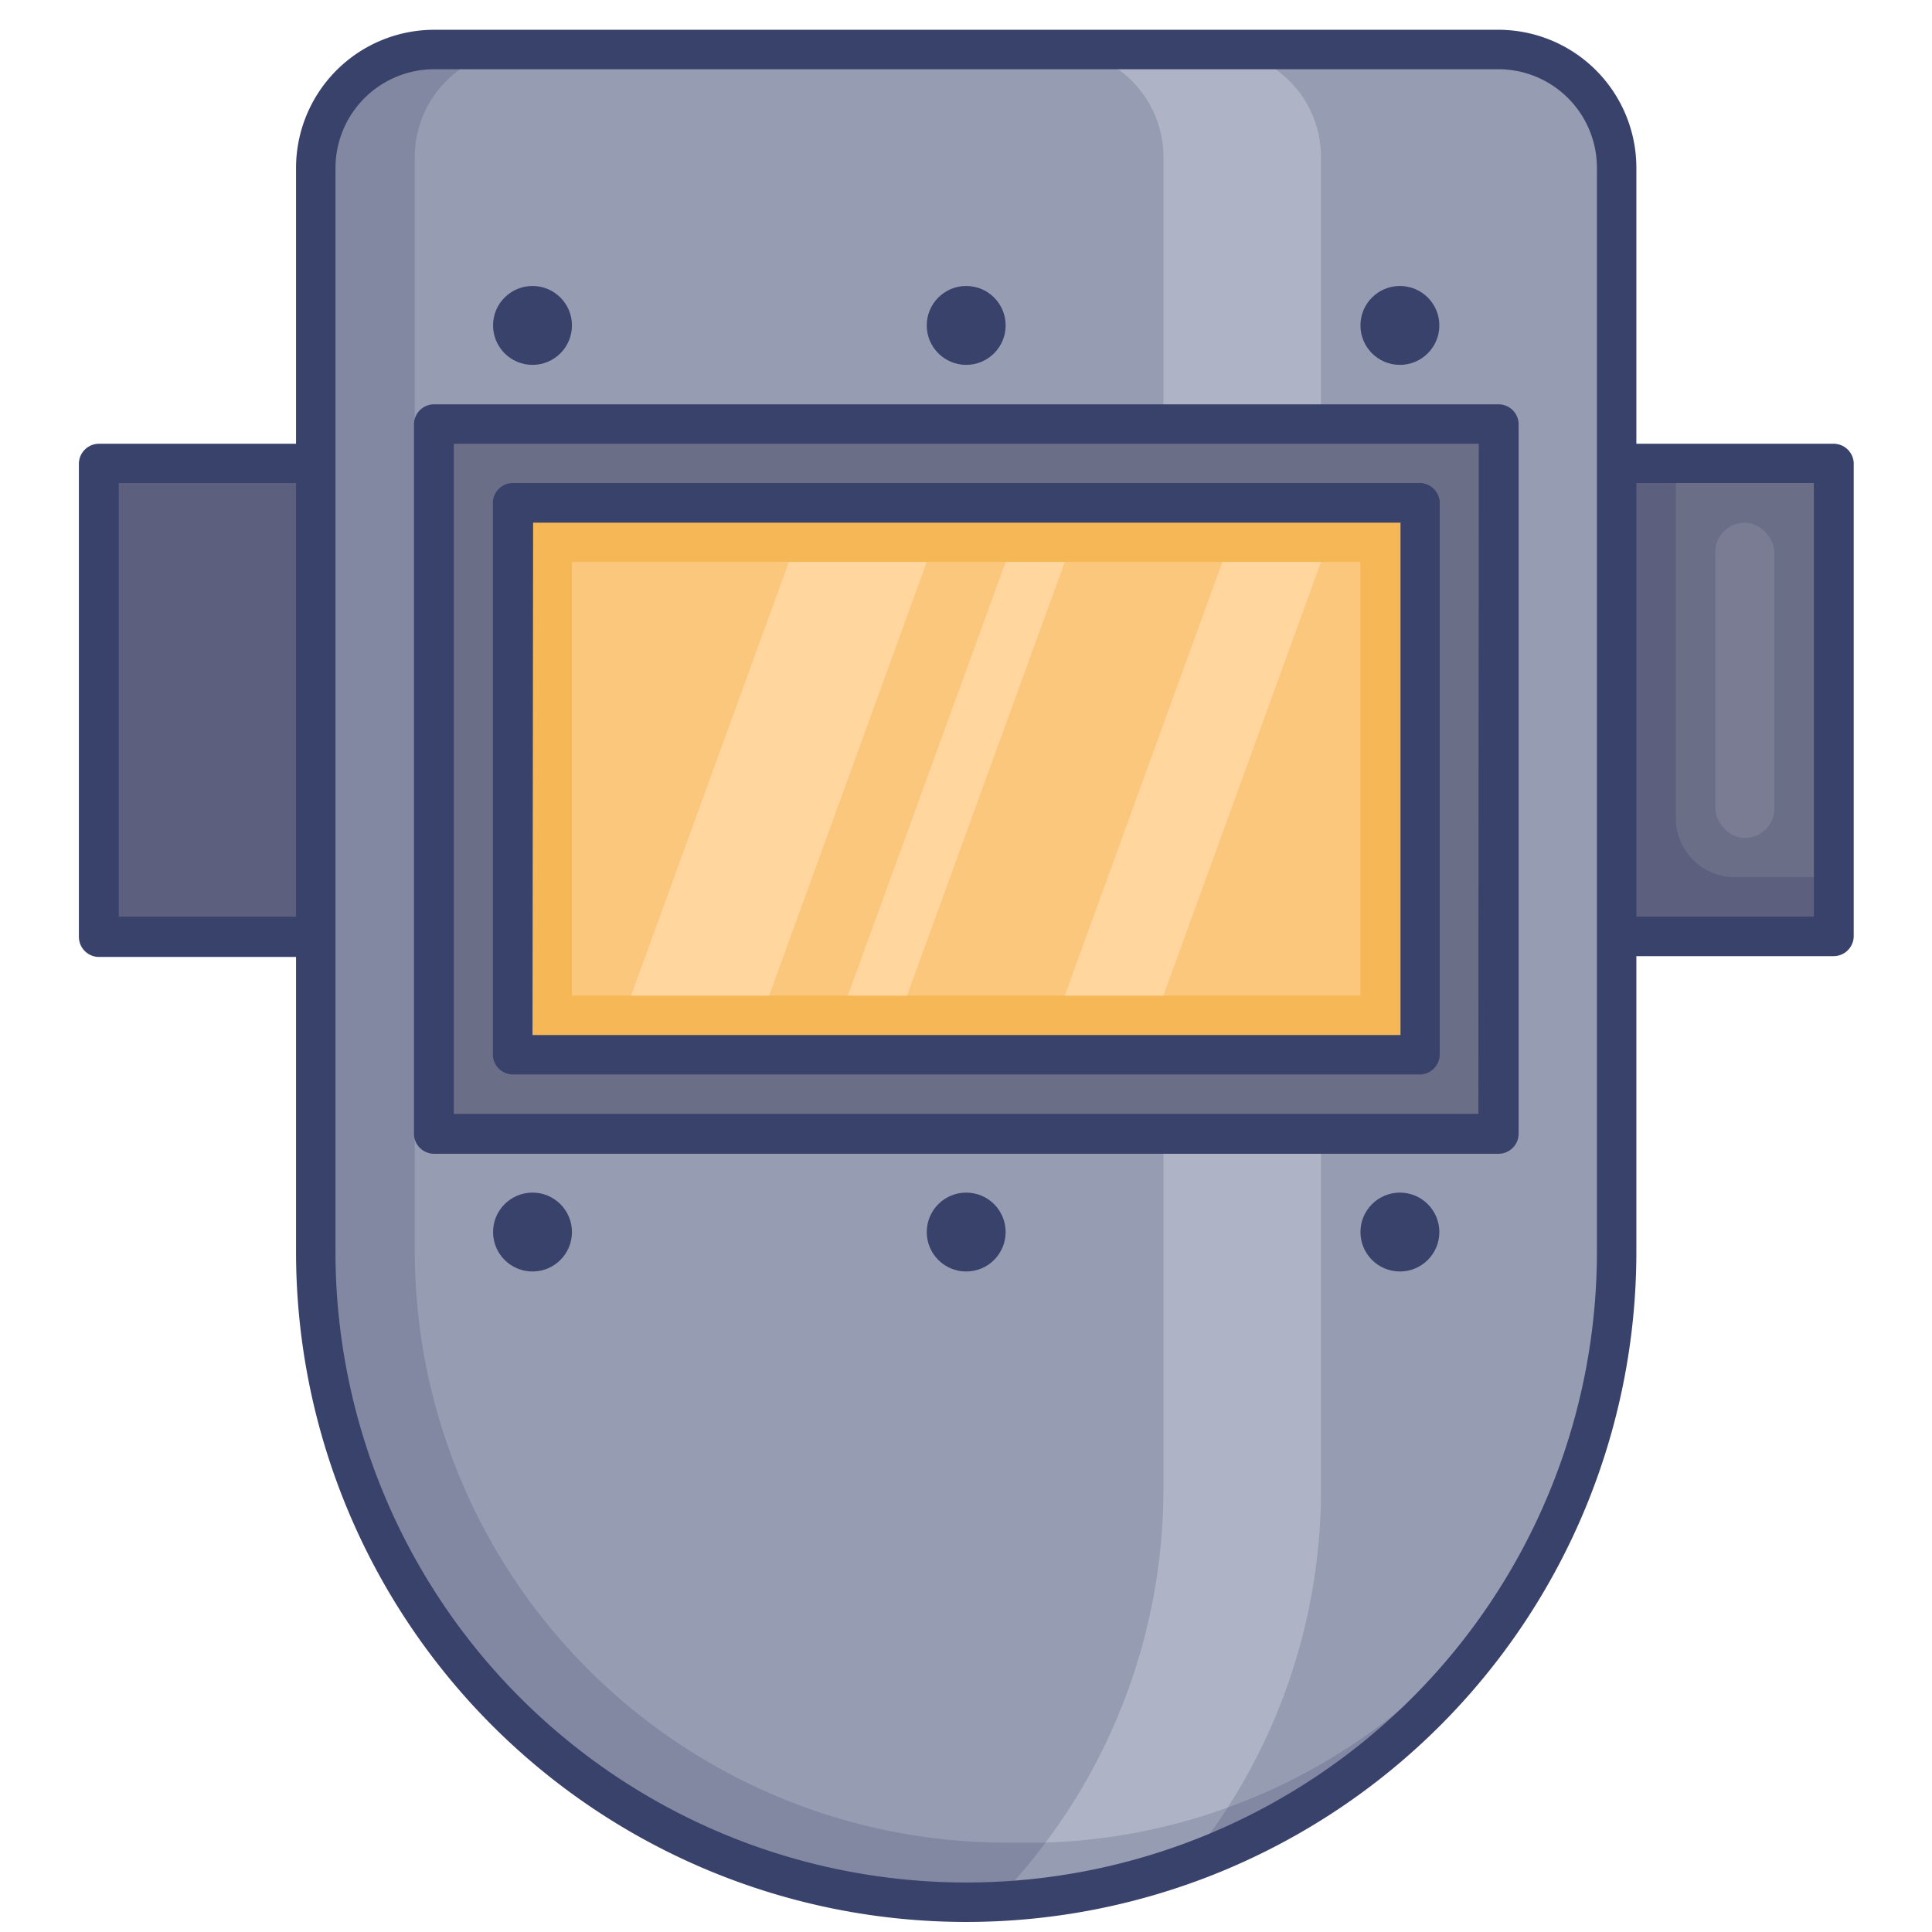 <svg id="Layer_1" height="512" viewBox="0 0 96 96" width="512" xmlns="http://www.w3.org/2000/svg" data-name="Layer 1"><path d="m80.33 23.03h10.77v23.51h-10.77z" fill="#5c5f7d"/><path d="m83.27 23h7.84a0 0 0 0 1 0 0v20.59a0 0 0 0 1 0 0h-4.9a2.94 2.94 0 0 1 -2.94-2.94v-17.65a0 0 0 0 1 0 0z" fill="#6a6e86"/><rect fill="#797c92" height="15.67" rx="1.47" width="2.94" x="85.23" y="25.97"/><path d="m4.92 23.03h10.77v23.51h-10.77z" fill="#5c5f7d"/><path d="m80.33 8.34v53.86a32.27 32.27 0 0 1 -30.9 32.29c-.47 0-.94 0-1.42 0a32.31 32.31 0 0 1 -32.32-32.29v-53.86a5.88 5.88 0 0 1 5.88-5.88h52.89a5.87 5.87 0 0 1 5.87 5.88z" fill="#8288a1"/><path d="m80.33 7.81v54.38a29.33 29.33 0 0 1 -28.39 29.37c-.33 0-.67 0-1 0h-.94a29.4 29.4 0 0 1 -29.39-29.4v-54.35a5.34 5.34 0 0 1 5.35-5.35h49.04a5.34 5.34 0 0 1 5.33 5.35z" fill="#969cb2"/><path d="m61 89.82a28.45 28.45 0 0 1 -2.05 2.81 32.18 32.18 0 0 1 -9.51 1.86 27.93 27.93 0 0 0 2.51-2.93 29.2 29.2 0 0 0 9.05-1.74z" fill="#969cb2"/><path d="m65.64 7.81v66.19a29.21 29.21 0 0 1 -4.64 15.82 29.2 29.2 0 0 1 -9.05 1.74 29.28 29.28 0 0 0 5.86-17.56v-66.19a5.34 5.34 0 0 0 -5.35-5.35h7.83a5.34 5.34 0 0 1 5.35 5.35z" fill="#aeb4c6"/><path d="m21.57 21.07h52.89v35.26h-52.89z" fill="#6a6e86"/><path d="m25.49 24.99h45.05v27.42h-45.05z" fill="#f6b756"/><path d="m28.42 27.92h39.18v21.55h-39.18z" fill="#fac77d"/><g fill="#39426a"><path d="m74.46 20.09h-52.89a1 1 0 0 0 -1 1v35.24a1 1 0 0 0 1 1h52.89a1 1 0 0 0 1-1v-35.26a1 1 0 0 0 -1-.98zm-1 35.26h-50.91v-33.3h50.93z"/><path d="m25.49 53.39h45.05a1 1 0 0 0 1-1v-27.39a1 1 0 0 0 -1-1h-45.05a1 1 0 0 0 -1 1v27.41a1 1 0 0 0 1 .98zm1-27.42h43.1v25.46h-43.13z"/><circle cx="26.46" cy="16.17" r="1.96"/><circle cx="48.01" cy="16.17" r="1.96"/><circle cx="69.56" cy="16.17" r="1.96"/><circle cx="26.46" cy="61.22" r="1.96"/><circle cx="48.01" cy="61.22" r="1.96"/><circle cx="69.56" cy="61.22" r="1.96"/><path d="m91.11 22.05h-9.8v-13.71a6.86 6.86 0 0 0 -6.85-6.86h-52.89a6.87 6.87 0 0 0 -6.86 6.86v13.71h-9.79a1 1 0 0 0 -1 1v23.5a1 1 0 0 0 1 1h9.79v14.65a33.3 33.3 0 0 0 66.6 0v-14.69h9.8a1 1 0 0 0 1-1v-23.51a1 1 0 0 0 -1-.95zm-85.21 23.5v-21.55h8.81v21.55zm73.45 16.65a31.34 31.34 0 1 1 -62.68 0v-53.86a4.91 4.91 0 0 1 4.9-4.9h52.89a4.9 4.9 0 0 1 4.89 4.9zm10.78-16.65h-8.82v-21.55h8.82z"/></g><path d="m38.22 49.47h-6.86l7.84-21.55h6.85z" fill="#ffd69e"/><path d="m57.81 49.47h-4.9l7.83-21.55h4.9z" fill="#ffd69e"/><path d="m45.07 49.47h-2.94l7.84-21.55h2.94z" fill="#ffd69e"/></svg>
